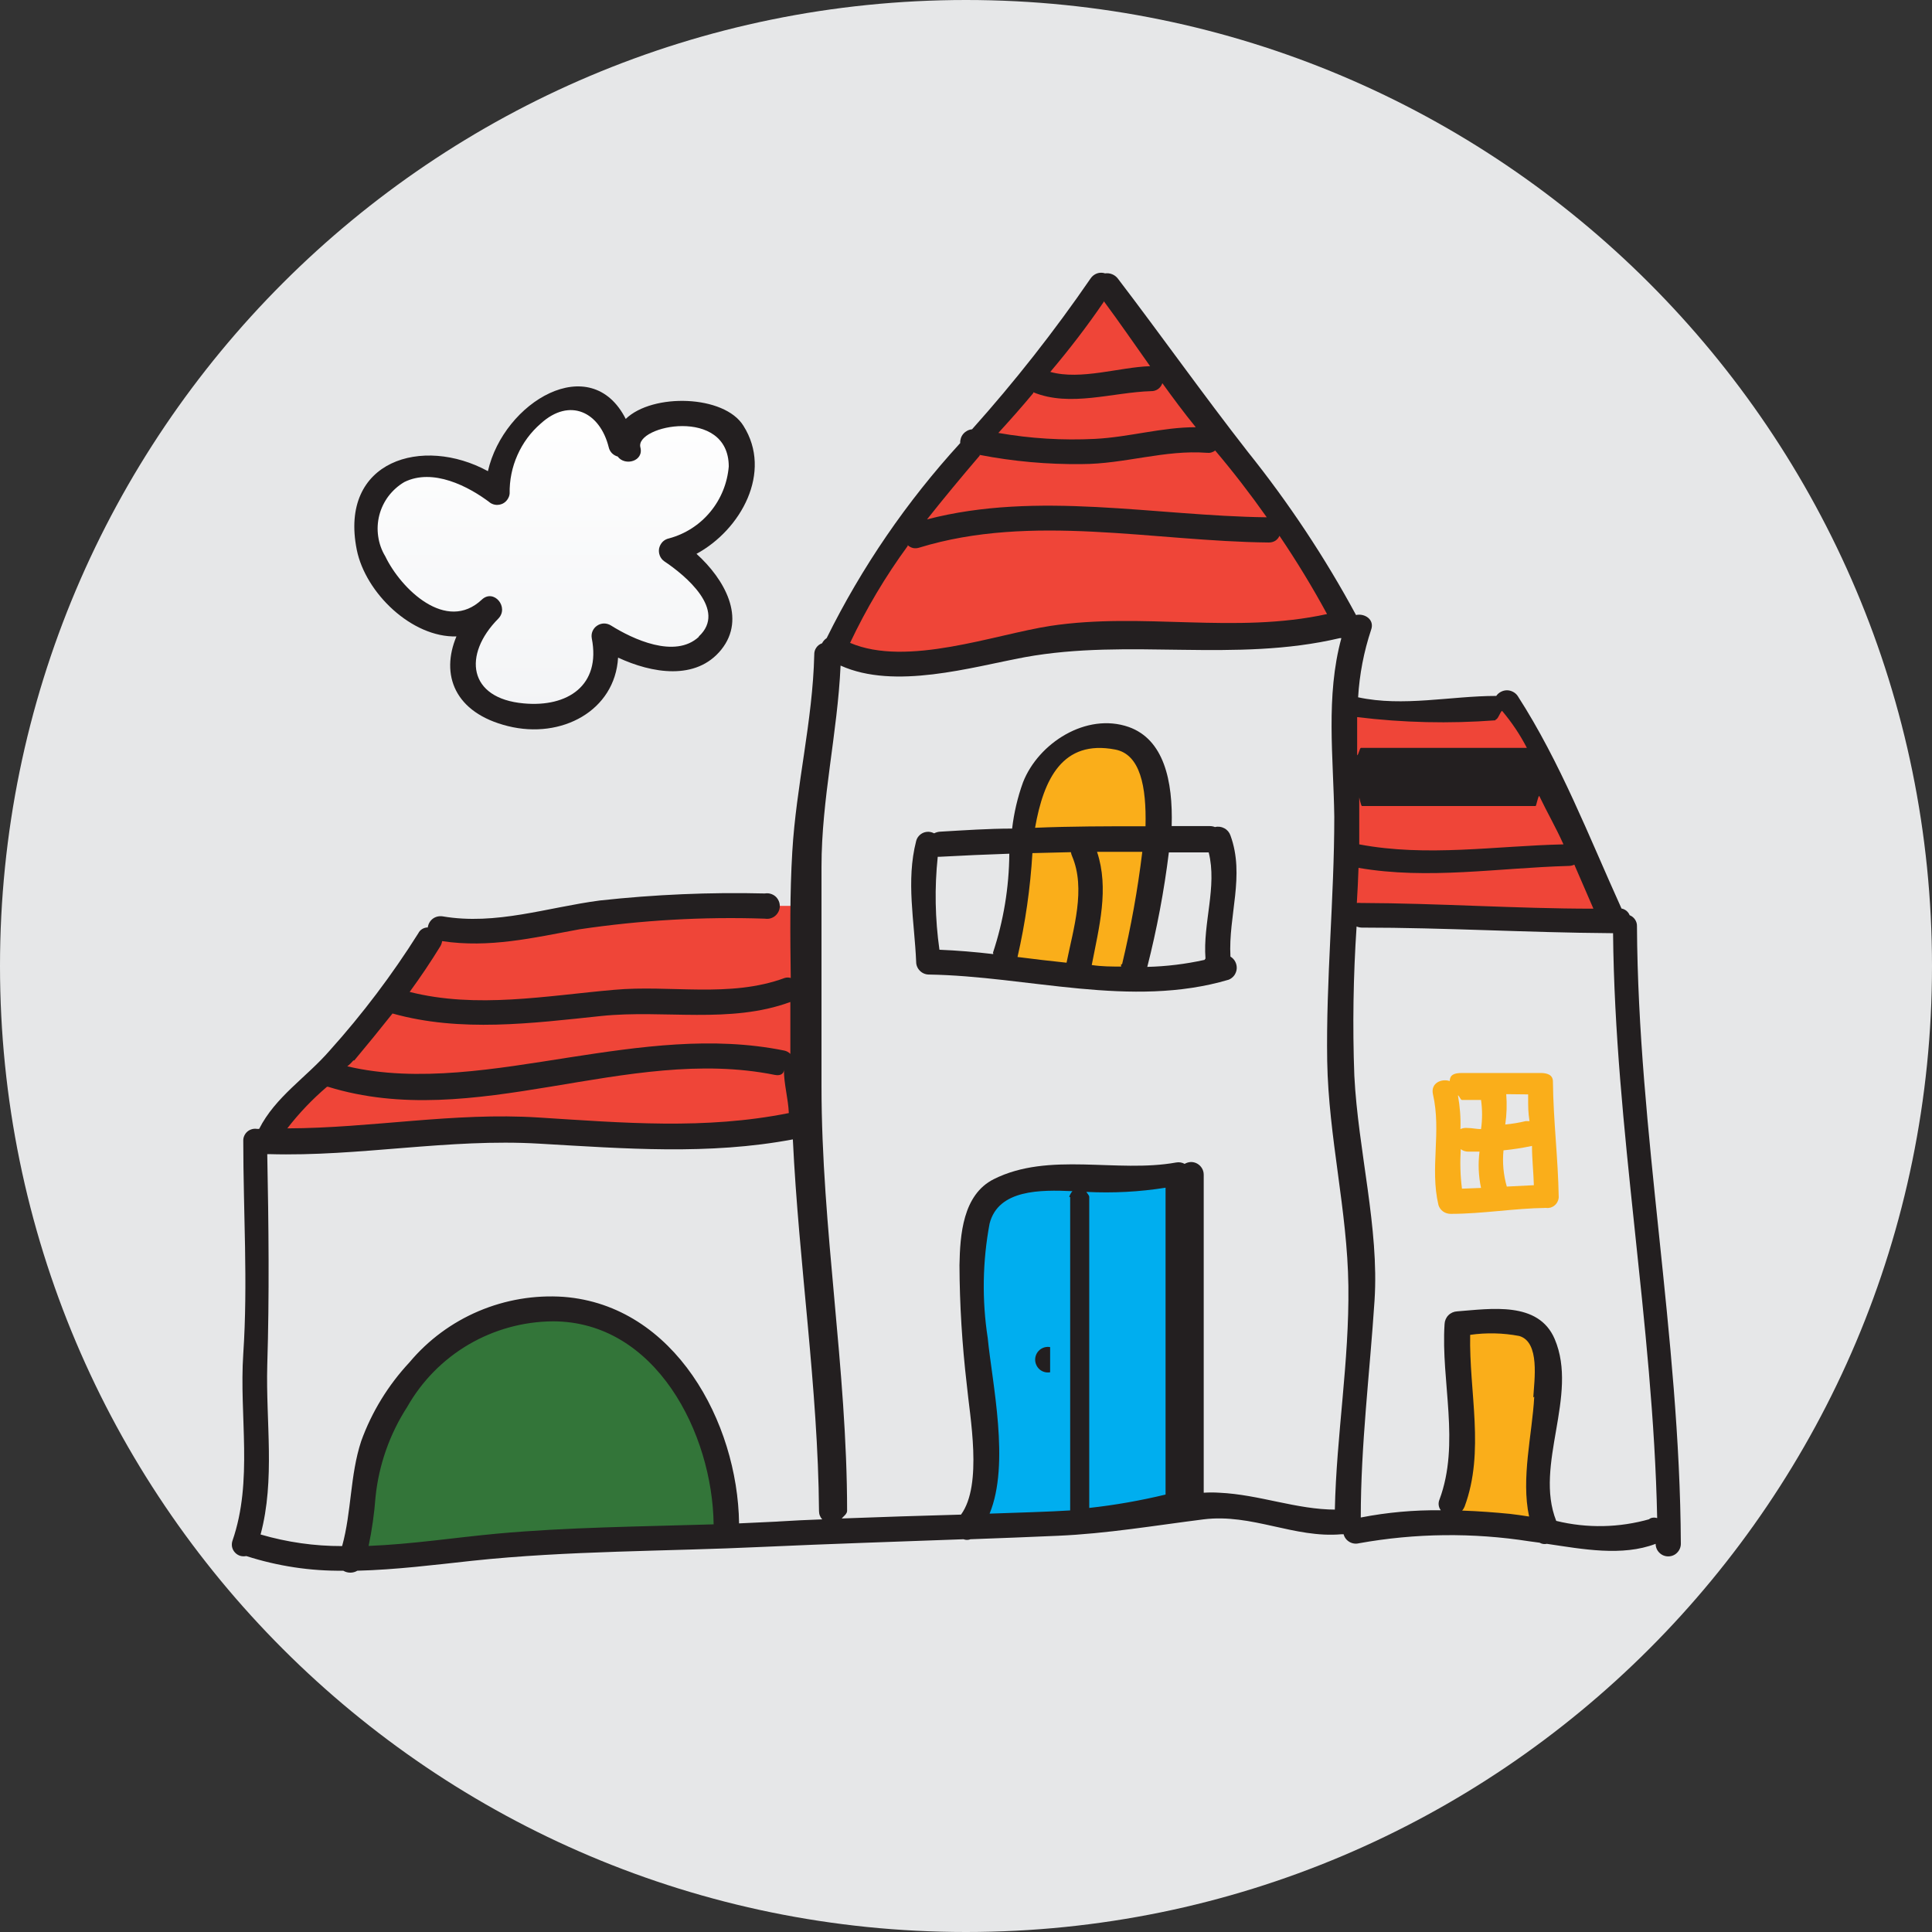 <svg width="24" height="24" viewBox="0 0 24 24" fill="none" xmlns="http://www.w3.org/2000/svg">
<rect x="0" y="0" width="24" height="24" fill="#333333" stroke="none"/>
<path d="M12 24C18.627 24 24 18.627 24 12C24 5.373 18.627 0 12 0C5.373 0 0 5.373 0 12C0 18.627 5.373 24 12 24Z" fill="#E6E7E8"/>
<path d="M5.978 7.653C5.978 7.653 5.824 7.968 5.824 7.989C5.817 8.11 5.817 8.231 5.824 8.352C5.853 8.426 5.891 8.496 5.937 8.561C6.043 8.633 6.153 8.698 6.267 8.755L6.966 8.817L7.189 8.681L7.369 8.38L7.431 8.008C7.431 8.008 7.431 7.875 7.519 7.902C7.606 7.928 7.801 8.03 7.841 8.03C7.966 8.051 8.092 8.06 8.218 8.056C8.383 8.039 8.55 8.035 8.716 8.044L8.851 7.887V7.619L8.818 7.216L8.521 6.932L8.507 6.792L8.891 6.555L9.1 6.145L9.181 5.702L9.067 5.31L8.642 5.156H8.145L7.787 5.393L7.618 5.232L7.398 5.016L7.061 4.971L6.698 5.078L6.414 5.389L6.246 5.782L6.139 6.081L5.741 5.858L5.297 5.811L4.887 5.851L4.65 6.088L4.562 6.432V6.816L4.664 7.072L4.859 7.387L5.295 7.676L5.705 7.724L5.869 7.691" fill="url(#paint0_linear_2025_173956)"/>
<path d="M4.368 19.301H4.88L5.648 19.227C5.648 19.227 6.71 19.194 6.732 19.187C6.753 19.18 7.734 19.092 7.734 19.092H8.979C8.992 18.963 8.992 18.833 8.979 18.704C8.951 18.675 8.742 17.876 8.742 17.876L8.339 17.082L7.955 16.734L7.398 16.361L6.725 16.259L6.066 16.423C6.066 16.423 5.392 16.772 5.385 16.793C5.378 16.814 4.821 17.317 4.821 17.338C4.821 17.36 4.525 18.374 4.525 18.374L4.368 19.301Z" fill="#337539"/>
<path d="M18.042 18.896L18.82 18.941H19.161C19.161 18.941 19.133 18.656 19.133 18.609C19.133 18.562 19.178 17.504 19.178 17.504V16.822L18.872 16.452H18.042L18.116 17.566C18.116 17.566 18.066 18.223 18.066 18.256C18.066 18.289 17.997 18.619 17.997 18.619L17.971 18.855L18.042 18.896Z" fill="#FAAE1A"/>
<path d="M12.108 18.919H12.791L13.455 18.889L14.142 18.839L14.756 18.701L14.738 16.734L14.756 15.83L14.738 14.624L14.026 14.565L12.976 14.624C12.769 14.67 12.564 14.727 12.362 14.794C12.362 14.816 12.054 15.242 12.054 15.242L12.011 16.214L12.151 17.243V17.857L12.12 18.466" fill="#00AEEF"/>
<path d="M12.424 11.919L13.182 12.071L13.801 12.147L14.038 12.12L14.173 11.461L14.396 10.307L14.204 9.577L14.029 9.24L13.611 9.155L13.114 9.392C13.025 9.528 12.946 9.67 12.877 9.816C12.877 9.871 12.68 10.48 12.685 10.499C12.689 10.518 12.64 11.141 12.64 11.141L12.54 11.566L12.424 11.919Z" fill="#FAAE1A"/>
<path d="M16.769 8.825C16.79 8.825 17.456 8.825 17.456 8.825L18.485 8.785H18.723L19.242 9.759L19.498 10.406L19.834 11.025L19.948 11.388L18.642 11.454L16.982 11.423L16.779 11.369" fill="#EF4538"/>
<path d="M10.378 8.093L10.79 8.218L11.374 8.263C11.4 8.263 11.983 8.178 11.983 8.178L12.817 8.05L13.545 7.894H15.762L16.236 7.841L16.568 7.787L16.729 7.68L16.129 6.801L15.181 5.348L14.233 4.072L13.73 3.543L12.545 5.051L11.329 6.495L10.525 7.68" fill="#EF4538"/>
<path d="M3.42 14.133L6.044 14.026L7.135 14.079L8.427 14.133L9.313 14.079L10.015 14.026V12.248L9.88 11.253H8.735L7.647 11.321L6.286 11.563L5.641 11.535L5.411 11.523" fill="#EF4538"/>
<path d="M20.335 11.506C20.336 11.477 20.328 11.448 20.311 11.423C20.295 11.399 20.272 11.38 20.244 11.369C20.236 11.348 20.222 11.329 20.204 11.314C20.186 11.3 20.165 11.29 20.143 11.286C19.737 10.39 19.386 9.472 18.853 8.645C18.838 8.623 18.818 8.606 18.795 8.594C18.772 8.582 18.746 8.575 18.72 8.575C18.694 8.575 18.668 8.582 18.645 8.594C18.622 8.606 18.602 8.623 18.587 8.645V8.645C18.023 8.645 17.431 8.783 16.871 8.662C16.888 8.377 16.942 8.095 17.032 7.825C17.08 7.694 16.949 7.616 16.845 7.64C16.459 6.925 16.009 6.247 15.501 5.613C14.946 4.902 14.432 4.176 13.886 3.46C13.868 3.437 13.844 3.418 13.816 3.407C13.788 3.395 13.757 3.392 13.728 3.396C13.695 3.385 13.659 3.385 13.626 3.397C13.594 3.409 13.566 3.431 13.547 3.46C13.097 4.115 12.605 4.741 12.075 5.333C12.033 5.337 11.995 5.357 11.967 5.389C11.94 5.42 11.926 5.462 11.928 5.504C11.264 6.23 10.705 7.045 10.269 7.927C10.245 7.943 10.225 7.965 10.212 7.991C10.183 8.001 10.157 8.02 10.14 8.046C10.122 8.071 10.114 8.102 10.115 8.133C10.096 8.956 9.89 9.759 9.842 10.582C9.811 11.101 9.816 11.625 9.823 12.149C9.799 12.141 9.772 12.141 9.747 12.149C9.065 12.4 8.325 12.232 7.628 12.296C6.789 12.369 5.921 12.533 5.089 12.322C5.224 12.137 5.352 11.947 5.471 11.753C5.482 11.734 5.489 11.713 5.492 11.691C6.078 11.779 6.62 11.651 7.199 11.544C7.961 11.431 8.731 11.386 9.501 11.412C9.524 11.415 9.547 11.415 9.569 11.409C9.592 11.402 9.613 11.392 9.63 11.377C9.648 11.362 9.662 11.343 9.672 11.322C9.682 11.301 9.687 11.278 9.687 11.255C9.687 11.232 9.682 11.209 9.672 11.188C9.662 11.167 9.648 11.148 9.63 11.133C9.613 11.119 9.592 11.108 9.569 11.102C9.547 11.096 9.524 11.095 9.501 11.099C8.817 11.082 8.133 11.112 7.453 11.186C6.798 11.272 6.161 11.497 5.497 11.383C5.476 11.38 5.454 11.381 5.433 11.386C5.413 11.391 5.393 11.4 5.376 11.413C5.359 11.426 5.345 11.442 5.334 11.461C5.324 11.479 5.317 11.499 5.314 11.521C5.29 11.521 5.265 11.528 5.244 11.541C5.224 11.553 5.207 11.572 5.196 11.594C4.871 12.11 4.503 12.597 4.096 13.05C3.804 13.386 3.422 13.623 3.219 14.024H3.195C3.173 14.02 3.151 14.021 3.13 14.027C3.109 14.033 3.089 14.043 3.073 14.057C3.056 14.072 3.043 14.089 3.034 14.11C3.025 14.13 3.021 14.152 3.022 14.173C3.022 15.055 3.081 15.935 3.022 16.817C2.97 17.592 3.147 18.393 2.887 19.142C2.879 19.167 2.878 19.193 2.883 19.218C2.889 19.244 2.901 19.267 2.919 19.286C2.936 19.305 2.959 19.319 2.983 19.327C3.008 19.334 3.034 19.335 3.06 19.33V19.33C3.449 19.455 3.855 19.517 4.264 19.512C4.291 19.528 4.321 19.536 4.352 19.536C4.383 19.536 4.413 19.528 4.439 19.512C4.914 19.5 5.402 19.439 5.862 19.389C7.061 19.261 8.27 19.273 9.475 19.216C10.307 19.178 11.134 19.152 11.969 19.121C11.997 19.132 12.028 19.132 12.056 19.121C12.419 19.107 12.779 19.095 13.14 19.078C13.747 19.052 14.349 18.95 14.951 18.874C15.553 18.799 16.077 19.111 16.665 19.059H16.691C16.701 19.099 16.727 19.133 16.763 19.154C16.798 19.175 16.841 19.181 16.881 19.171C17.581 19.045 18.297 19.037 19 19.147L19.126 19.164C19.153 19.18 19.185 19.185 19.216 19.178C19.661 19.244 20.15 19.337 20.567 19.178C20.567 19.219 20.583 19.259 20.613 19.288C20.642 19.318 20.682 19.334 20.723 19.334C20.765 19.334 20.805 19.318 20.834 19.288C20.863 19.259 20.88 19.219 20.88 19.178C20.868 16.596 20.349 14.069 20.335 11.506ZM16.876 10.781C17.741 10.93 18.611 10.781 19.484 10.757C19.509 10.757 19.534 10.752 19.557 10.741L19.794 11.288C18.832 11.288 17.869 11.22 16.904 11.217C16.888 11.215 16.871 11.215 16.855 11.217C16.864 11.073 16.871 10.928 16.876 10.781ZM19.121 9.887C19.225 10.103 19.325 10.274 19.422 10.489C18.578 10.508 17.724 10.648 16.885 10.489C16.885 10.269 16.885 10.131 16.885 9.906C16.885 9.906 16.907 10.013 16.919 10.013H19.076C19.085 10.011 19.104 9.894 19.121 9.887ZM18.578 8.939C18.609 8.939 18.635 8.844 18.659 8.83C18.778 8.971 18.882 9.125 18.967 9.29H16.907C16.89 9.29 16.876 9.38 16.859 9.382C16.859 9.214 16.859 9.086 16.859 8.908C17.429 8.978 18.005 8.991 18.578 8.948V8.939ZM13.711 3.74C13.908 4.006 14.095 4.278 14.287 4.549C13.91 4.56 13.427 4.726 13.047 4.62C13.282 4.342 13.505 4.053 13.711 3.75V3.74ZM12.836 4.873C13.294 5.061 13.822 4.873 14.299 4.859C14.33 4.86 14.36 4.851 14.386 4.833C14.411 4.815 14.43 4.789 14.439 4.76C14.574 4.947 14.709 5.129 14.854 5.307C14.432 5.307 14.029 5.43 13.602 5.452C13.201 5.472 12.798 5.448 12.402 5.378C12.547 5.219 12.694 5.054 12.836 4.883V4.873ZM12.17 5.651C12.588 5.732 13.013 5.77 13.438 5.765C13.965 5.765 14.47 5.585 14.993 5.625C15.012 5.627 15.03 5.626 15.047 5.621C15.065 5.616 15.081 5.608 15.095 5.596C15.32 5.862 15.533 6.138 15.736 6.426C14.342 6.409 12.891 6.094 11.516 6.452C11.724 6.189 11.945 5.923 12.17 5.66V5.651ZM11.276 6.772C11.295 6.79 11.318 6.802 11.343 6.808C11.368 6.813 11.394 6.811 11.419 6.803C12.817 6.374 14.327 6.725 15.759 6.739C15.787 6.74 15.816 6.733 15.84 6.719C15.864 6.704 15.883 6.682 15.894 6.656C16.108 6.972 16.305 7.296 16.485 7.628C15.344 7.879 14.192 7.602 13.05 7.775C12.353 7.882 11.269 8.289 10.56 7.986C10.76 7.563 11 7.159 11.276 6.782V6.772ZM4.401 13.173C4.56 12.983 4.718 12.789 4.876 12.59C5.72 12.827 6.611 12.711 7.469 12.621C8.247 12.54 9.069 12.723 9.818 12.447C9.818 12.663 9.818 12.877 9.818 13.092C9.797 13.07 9.77 13.056 9.74 13.05C8.849 12.87 7.95 13 7.064 13.137C6.177 13.275 5.189 13.453 4.314 13.246C4.345 13.223 4.368 13.199 4.39 13.173H4.401ZM4.074 13.5C5.895 14.064 7.782 12.981 9.626 13.353C9.697 13.367 9.738 13.337 9.738 13.289C9.738 13.469 9.792 13.649 9.799 13.827C8.756 14.036 7.742 13.948 6.689 13.882C5.637 13.815 4.615 14.014 3.569 14.017C3.715 13.828 3.88 13.655 4.062 13.5H4.074ZM6.17 19.052C5.653 19.1 5.115 19.183 4.579 19.204C4.621 19.003 4.65 18.799 4.665 18.595C4.706 18.197 4.841 17.814 5.058 17.478C5.24 17.157 5.502 16.89 5.82 16.703C6.137 16.517 6.499 16.417 6.867 16.414C8.149 16.414 8.851 17.808 8.865 18.936C7.955 18.964 7.054 18.971 6.17 19.052V19.052ZM9.671 18.901L9.181 18.924C9.164 17.668 8.382 16.217 7.002 16.11C6.641 16.085 6.28 16.146 5.947 16.287C5.614 16.428 5.319 16.646 5.087 16.923C4.823 17.206 4.618 17.539 4.487 17.902C4.347 18.327 4.368 18.78 4.25 19.206C3.907 19.207 3.566 19.158 3.237 19.062C3.42 18.379 3.301 17.663 3.32 16.961C3.347 16.084 3.337 15.214 3.32 14.337H3.342C4.465 14.37 5.575 14.14 6.699 14.207C7.761 14.268 8.801 14.351 9.849 14.154C9.923 15.698 10.162 17.236 10.174 18.77C10.174 18.789 10.177 18.808 10.184 18.826C10.191 18.844 10.201 18.86 10.214 18.874C10.032 18.881 9.844 18.889 9.66 18.901H9.671ZM13.294 14.87V18.763C13.057 18.779 12.632 18.791 12.293 18.803C12.549 18.184 12.324 17.179 12.27 16.622C12.197 16.15 12.205 15.669 12.293 15.2C12.402 14.773 12.929 14.78 13.322 14.797C13.303 14.818 13.29 14.843 13.282 14.87H13.294ZM14.479 18.566C14.167 18.641 13.85 18.697 13.531 18.732V14.87C13.531 14.847 13.505 14.825 13.495 14.806C13.824 14.823 14.154 14.806 14.479 14.754V18.566ZM16.594 18.753C16.103 18.753 15.646 18.566 15.145 18.543C15.081 18.539 15.017 18.539 14.953 18.543V14.593C14.953 14.565 14.946 14.538 14.932 14.514C14.918 14.49 14.898 14.47 14.874 14.456C14.85 14.442 14.823 14.435 14.795 14.435C14.767 14.436 14.74 14.444 14.716 14.458C14.684 14.44 14.646 14.434 14.61 14.441C13.875 14.574 13.031 14.304 12.345 14.648C11.959 14.842 11.926 15.342 11.919 15.717C11.921 16.21 11.952 16.703 12.009 17.194C12.047 17.597 12.21 18.443 11.938 18.815C11.442 18.829 10.949 18.844 10.456 18.863C10.475 18.839 10.523 18.808 10.523 18.768C10.523 17.004 10.205 15.259 10.205 13.493V10.767C10.205 9.925 10.404 9.107 10.442 8.268C11.115 8.572 12.061 8.289 12.73 8.164C14.029 7.927 15.337 8.235 16.643 7.927C16.643 7.927 16.643 7.927 16.663 7.927C16.466 8.65 16.565 9.406 16.575 10.148C16.575 11.16 16.471 12.17 16.487 13.182C16.504 14.131 16.738 15.036 16.75 15.975C16.762 16.914 16.601 17.834 16.582 18.753H16.594ZM19.059 17.35C19.033 17.824 18.893 18.362 18.995 18.839C18.912 18.825 18.829 18.815 18.758 18.806C18.566 18.787 18.365 18.772 18.163 18.765C18.176 18.751 18.186 18.734 18.194 18.715C18.448 18.03 18.248 17.293 18.263 16.582C18.465 16.553 18.671 16.558 18.872 16.596C19.133 16.67 19.059 17.146 19.047 17.36L19.059 17.35ZM20.496 18.87C20.116 18.979 19.715 18.987 19.332 18.893C19.055 18.196 19.612 17.338 19.313 16.634C19.111 16.16 18.519 16.259 18.102 16.29C18.061 16.292 18.022 16.309 17.993 16.338C17.964 16.367 17.947 16.406 17.945 16.447C17.898 17.158 18.142 17.931 17.881 18.63C17.872 18.651 17.869 18.675 17.872 18.698C17.875 18.721 17.884 18.742 17.898 18.761C17.564 18.757 17.232 18.787 16.904 18.851C16.904 17.948 17.016 17.056 17.075 16.155C17.134 15.254 16.871 14.292 16.824 13.363C16.801 12.745 16.811 12.126 16.852 11.509C16.873 11.518 16.896 11.523 16.919 11.523C17.945 11.523 18.971 11.585 20 11.592H20.038C20.062 14.026 20.536 16.428 20.586 18.858C20.569 18.853 20.551 18.851 20.534 18.853C20.516 18.855 20.499 18.861 20.484 18.87H20.496Z" fill="#231F20"/>
<path d="M15.285 11.883C15.257 11.374 15.468 10.878 15.285 10.378C15.272 10.34 15.245 10.308 15.209 10.289C15.174 10.27 15.133 10.264 15.093 10.274C15.073 10.266 15.051 10.262 15.029 10.262H14.555C14.572 9.693 14.456 9.186 14.022 9.031C13.495 8.847 12.898 9.231 12.708 9.719C12.641 9.904 12.596 10.097 12.573 10.293C12.277 10.293 11.981 10.314 11.684 10.331C11.656 10.332 11.629 10.339 11.604 10.352C11.583 10.341 11.56 10.334 11.537 10.333C11.514 10.332 11.491 10.336 11.469 10.345C11.448 10.354 11.429 10.368 11.413 10.386C11.398 10.403 11.387 10.424 11.381 10.447C11.253 10.944 11.36 11.445 11.381 11.95C11.381 11.991 11.398 12.03 11.427 12.059C11.455 12.088 11.494 12.105 11.535 12.106C12.77 12.125 14.05 12.53 15.264 12.17C15.291 12.159 15.315 12.14 15.333 12.116C15.35 12.091 15.361 12.063 15.363 12.033C15.365 12.004 15.359 11.974 15.345 11.947C15.332 11.921 15.311 11.899 15.285 11.883V11.883ZM12.338 11.838C12.338 11.838 12.338 11.838 12.338 11.852C12.116 11.826 11.89 11.807 11.67 11.798C11.616 11.415 11.608 11.028 11.649 10.643H11.677C11.964 10.627 12.251 10.615 12.538 10.605C12.535 11.025 12.466 11.441 12.334 11.838H12.338ZM12.813 10.598L13.303 10.586C13.306 10.604 13.311 10.62 13.318 10.636C13.491 11.042 13.334 11.537 13.249 11.959C13.045 11.938 12.844 11.914 12.64 11.888C12.737 11.464 12.799 11.033 12.825 10.598H12.813ZM13.927 11.978C13.926 11.988 13.926 11.997 13.927 12.007C13.806 12.007 13.69 12.007 13.562 11.988C13.654 11.514 13.78 11.039 13.628 10.582H14.19C14.133 11.052 14.049 11.518 13.939 11.978H13.927ZM14.211 10.264C13.756 10.264 13.306 10.264 12.858 10.283C12.964 9.679 13.199 9.185 13.853 9.311C14.166 9.37 14.242 9.773 14.23 10.264H14.211ZM14.963 11.924C14.729 11.976 14.491 12.005 14.252 12.011C14.371 11.543 14.461 11.068 14.52 10.589H15.015C15.122 11.016 14.941 11.466 14.975 11.907L14.963 11.924Z" fill="#231F20"/>
<path d="M13.045 16.734C13.022 16.73 12.999 16.731 12.976 16.737C12.954 16.743 12.933 16.754 12.915 16.769C12.898 16.784 12.883 16.802 12.874 16.823C12.864 16.844 12.859 16.867 12.859 16.89C12.859 16.913 12.864 16.936 12.874 16.957C12.883 16.978 12.898 16.997 12.915 17.012C12.933 17.027 12.954 17.038 12.976 17.044C12.999 17.05 13.022 17.051 13.045 17.047V16.734Z" fill="#231F20"/>
<path d="M19.291 13.436C19.291 13.351 19.22 13.329 19.135 13.329H18.161C18.061 13.329 18.011 13.353 18.009 13.429C17.907 13.396 17.772 13.453 17.8 13.59C17.909 14.064 17.76 14.505 17.869 14.97C17.879 15.002 17.899 15.03 17.927 15.05C17.954 15.069 17.987 15.079 18.021 15.079C18.417 15.079 18.808 15.01 19.206 15.005C19.225 15.008 19.244 15.006 19.263 15.001C19.281 14.995 19.299 14.986 19.313 14.973C19.328 14.961 19.34 14.945 19.348 14.928C19.357 14.911 19.362 14.892 19.363 14.873C19.355 14.384 19.296 13.924 19.291 13.436ZM18.983 13.595C18.983 13.777 18.983 13.808 19 13.927H18.952C18.869 13.947 18.784 13.961 18.699 13.969C18.717 13.845 18.721 13.718 18.711 13.592L18.983 13.595ZM18.161 13.664H18.398C18.415 13.784 18.415 13.906 18.398 14.026C18.341 14.026 18.284 14.012 18.227 14.012C18.198 14.009 18.168 14.014 18.142 14.026C18.147 13.886 18.136 13.745 18.111 13.607C18.127 13.609 18.142 13.664 18.161 13.664ZM18.161 14.766C18.14 14.603 18.136 14.439 18.146 14.275C18.173 14.296 18.207 14.307 18.241 14.306H18.379C18.36 14.456 18.366 14.608 18.398 14.757L18.161 14.766ZM18.718 14.74C18.676 14.594 18.662 14.441 18.677 14.29C18.796 14.278 18.914 14.26 19.031 14.235C19.031 14.399 19.05 14.564 19.054 14.723L18.718 14.74Z" fill="#FAAE1A"/>
<path d="M8.652 6.88C9.204 6.581 9.6 5.865 9.235 5.289C8.998 4.905 8.107 4.881 7.773 5.204C7.339 4.348 6.258 4.99 6.061 5.853C5.255 5.412 4.209 5.716 4.432 6.83C4.541 7.368 5.117 7.921 5.67 7.906C5.471 8.38 5.644 8.855 6.31 9.02C6.976 9.186 7.64 8.828 7.678 8.169C8.097 8.364 8.647 8.459 8.96 8.07C9.273 7.681 9.001 7.195 8.652 6.88ZM8.681 7.911C8.384 8.186 7.858 7.939 7.588 7.769C7.562 7.753 7.532 7.745 7.502 7.745C7.472 7.746 7.443 7.755 7.418 7.772C7.393 7.788 7.373 7.812 7.361 7.84C7.349 7.867 7.346 7.898 7.351 7.928C7.467 8.516 7.05 8.788 6.507 8.738C5.814 8.677 5.748 8.132 6.189 7.686C6.329 7.544 6.134 7.309 5.985 7.449C5.544 7.864 4.982 7.318 4.786 6.911C4.74 6.835 4.71 6.75 4.698 6.663C4.685 6.575 4.69 6.486 4.712 6.4C4.734 6.314 4.773 6.234 4.826 6.163C4.88 6.093 4.946 6.033 5.023 5.988C5.376 5.813 5.819 6.038 6.094 6.249C6.117 6.263 6.143 6.271 6.169 6.272C6.195 6.273 6.222 6.267 6.245 6.256C6.269 6.244 6.289 6.226 6.304 6.204C6.319 6.182 6.329 6.157 6.331 6.131C6.328 5.966 6.361 5.803 6.428 5.653C6.495 5.502 6.593 5.369 6.718 5.261C7.078 4.934 7.453 5.118 7.562 5.557C7.568 5.584 7.582 5.609 7.601 5.629C7.621 5.649 7.646 5.664 7.673 5.671C7.763 5.794 8 5.73 7.955 5.557C7.886 5.284 9.05 5.047 9.053 5.794C9.036 6.001 8.956 6.199 8.823 6.359C8.691 6.519 8.512 6.634 8.311 6.688C8.281 6.694 8.253 6.709 8.231 6.731C8.21 6.753 8.195 6.781 8.188 6.811C8.182 6.841 8.185 6.872 8.196 6.901C8.207 6.93 8.226 6.954 8.251 6.972C8.515 7.148 9.034 7.579 8.681 7.906V7.911Z" fill="#231F20"/>
<defs>
<linearGradient id="paint0_linear_2025_173956" x1="6.872" y1="4.971" x2="6.872" y2="8.817" gradientUnits="userSpaceOnUse">
<stop stop-color="white"/>
<stop offset="1" stop-color="#F3F4F6"/>
</linearGradient>
</defs>
</svg>
